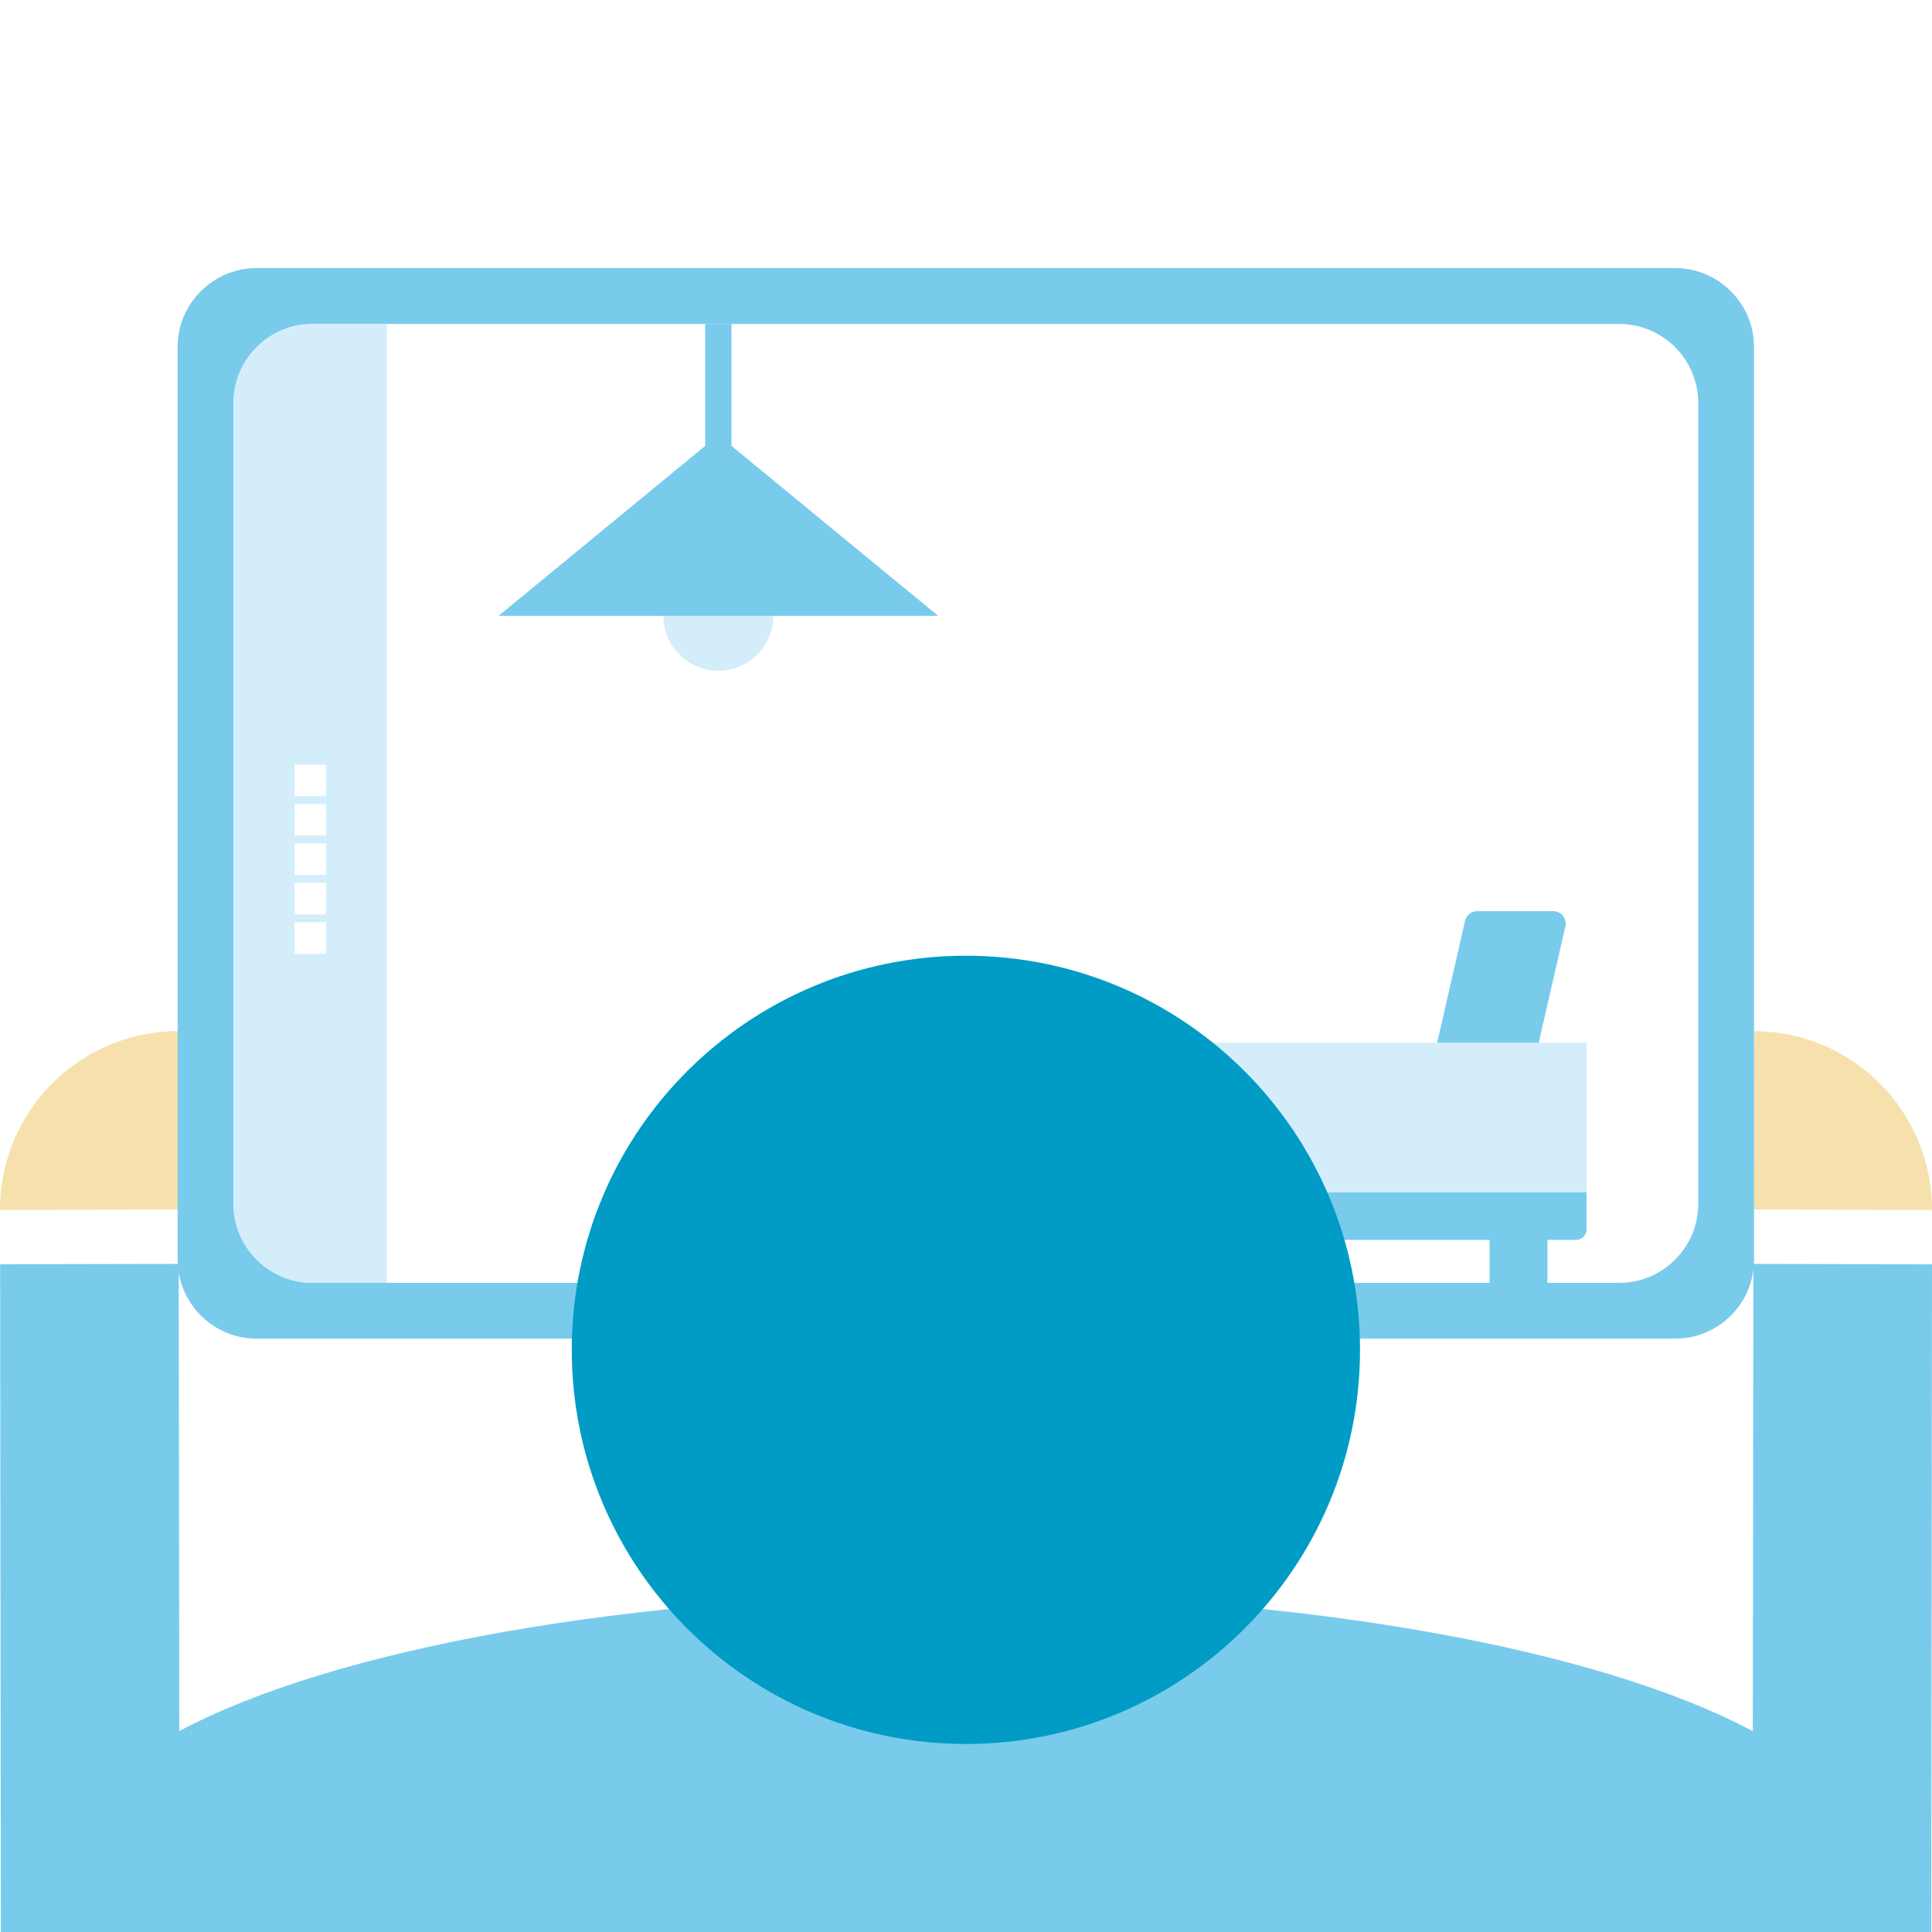 <svg width="120" height="120" viewBox="0 0 120 120" fill="none" xmlns="http://www.w3.org/2000/svg">
<rect x="0" y="0" width="120" height="120" fill="#333333" stroke="none"/>
<g clip-path="url(#clip0)">
<path d="M120 0H0V120H120V0Z" fill="white"/>
<path d="M120 0H0V120H120V0Z" fill="white"/>
<path d="M120 0H0V120H120V0Z" fill="white"/>
<path d="M11.055 64.043L11.085 75.127L3.4001e-05 75.157C-0.015 69.03 4.935 64.058 11.055 64.043Z" fill="#F6E1AD"/>
<path d="M108.945 64.043L108.915 75.127L120 75.157C120.015 69.03 115.065 64.058 108.945 64.043Z" fill="#F6E1AD"/>
<path d="M104.055 83.145H15.93C13.238 83.145 11.033 80.94 11.033 78.247V21.547C11.033 18.855 13.238 16.65 15.93 16.65H104.048C106.74 16.65 108.945 18.855 108.945 21.547V78.247C108.953 80.947 106.748 83.145 104.055 83.145Z" fill="#79CBEC"/>
<path d="M100.583 79.68H19.403C16.71 79.68 14.505 77.475 14.505 74.783V25.02C14.505 22.328 16.71 20.123 19.403 20.123H100.583C103.275 20.123 105.48 22.328 105.48 25.02V74.783C105.48 77.475 103.275 79.68 100.583 79.68Z" fill="white"/>
<path d="M19.403 79.68H24.03V20.123H19.403C16.71 20.123 14.505 22.328 14.505 25.02V74.783C14.505 77.475 16.71 79.68 19.403 79.68Z" fill="#D3EDFB"/>
<path d="M97.898 77.01H63.683C63.33 77.01 63.038 76.725 63.038 76.365V67.912C63.038 66.337 64.313 65.055 65.895 65.055H98.543V76.365C98.543 76.725 98.25 77.01 97.898 77.01Z" fill="#79CBEC"/>
<path d="M98.543 74.062H62.108L62.94 65.782C63 65.205 63.48 64.762 64.065 64.762H98.543V74.062Z" fill="#D3EDFB"/>
<path d="M69.083 76.342H65.49V79.755H69.083V76.342Z" fill="#79CBEC"/>
<path d="M96.113 76.342H92.52V79.755H96.113V76.342Z" fill="#79CBEC"/>
<path d="M95.573 64.762H89.266L90.998 57.195C91.081 56.842 91.388 56.595 91.748 56.595H96.481C96.976 56.595 97.336 57.052 97.231 57.532L95.573 64.762Z" fill="#79CBEC"/>
<path d="M44.618 20.123V30.818" stroke="#79CBEC" stroke-width="1.632" stroke-miterlimit="10"/>
<path d="M44.618 41.662C46.502 41.662 48.03 40.135 48.03 38.25C48.03 36.365 46.502 34.837 44.618 34.837C42.733 34.837 41.205 36.365 41.205 38.25C41.205 40.135 42.733 41.662 44.618 41.662Z" fill="#D3EDFB"/>
<path d="M44.618 27.023L30.968 38.25H58.268L44.618 27.023Z" fill="#79CBEC"/>
<path d="M18.293 59.243V57.285H20.25V59.243H18.293Z" fill="white"/>
<path d="M18.293 56.797V54.84H20.25V56.797H18.293Z" fill="white"/>
<path d="M18.293 54.345V52.388H20.25V54.345H18.293Z" fill="white"/>
<path d="M18.293 51.9V49.942H20.25V51.9H18.293Z" fill="white"/>
<path d="M18.293 49.455V47.498H20.25V49.455H18.293Z" fill="white"/>
<path d="M108.908 78.502L108.87 107.527C99.383 102.457 81.06 99.022 60 99.022C38.948 99.022 20.633 102.457 11.138 107.52L11.1 78.502L0.008 78.525L0.053 120H6.465H11.153H108.855H113.528H119.955L120 78.532L108.908 78.502Z" fill="#79CBEC"/>
<path d="M59.993 108.322C73.513 108.322 84.473 97.362 84.473 83.842C84.473 70.322 73.513 59.362 59.993 59.362C46.473 59.362 35.513 70.322 35.513 83.842C35.513 97.362 46.473 108.322 59.993 108.322Z" fill="#009CC6"/>
</g>
<defs>
<clipPath id="clip0">
<rect width="120" height="120" fill="white"/>
</clipPath>
</defs>
</svg>
